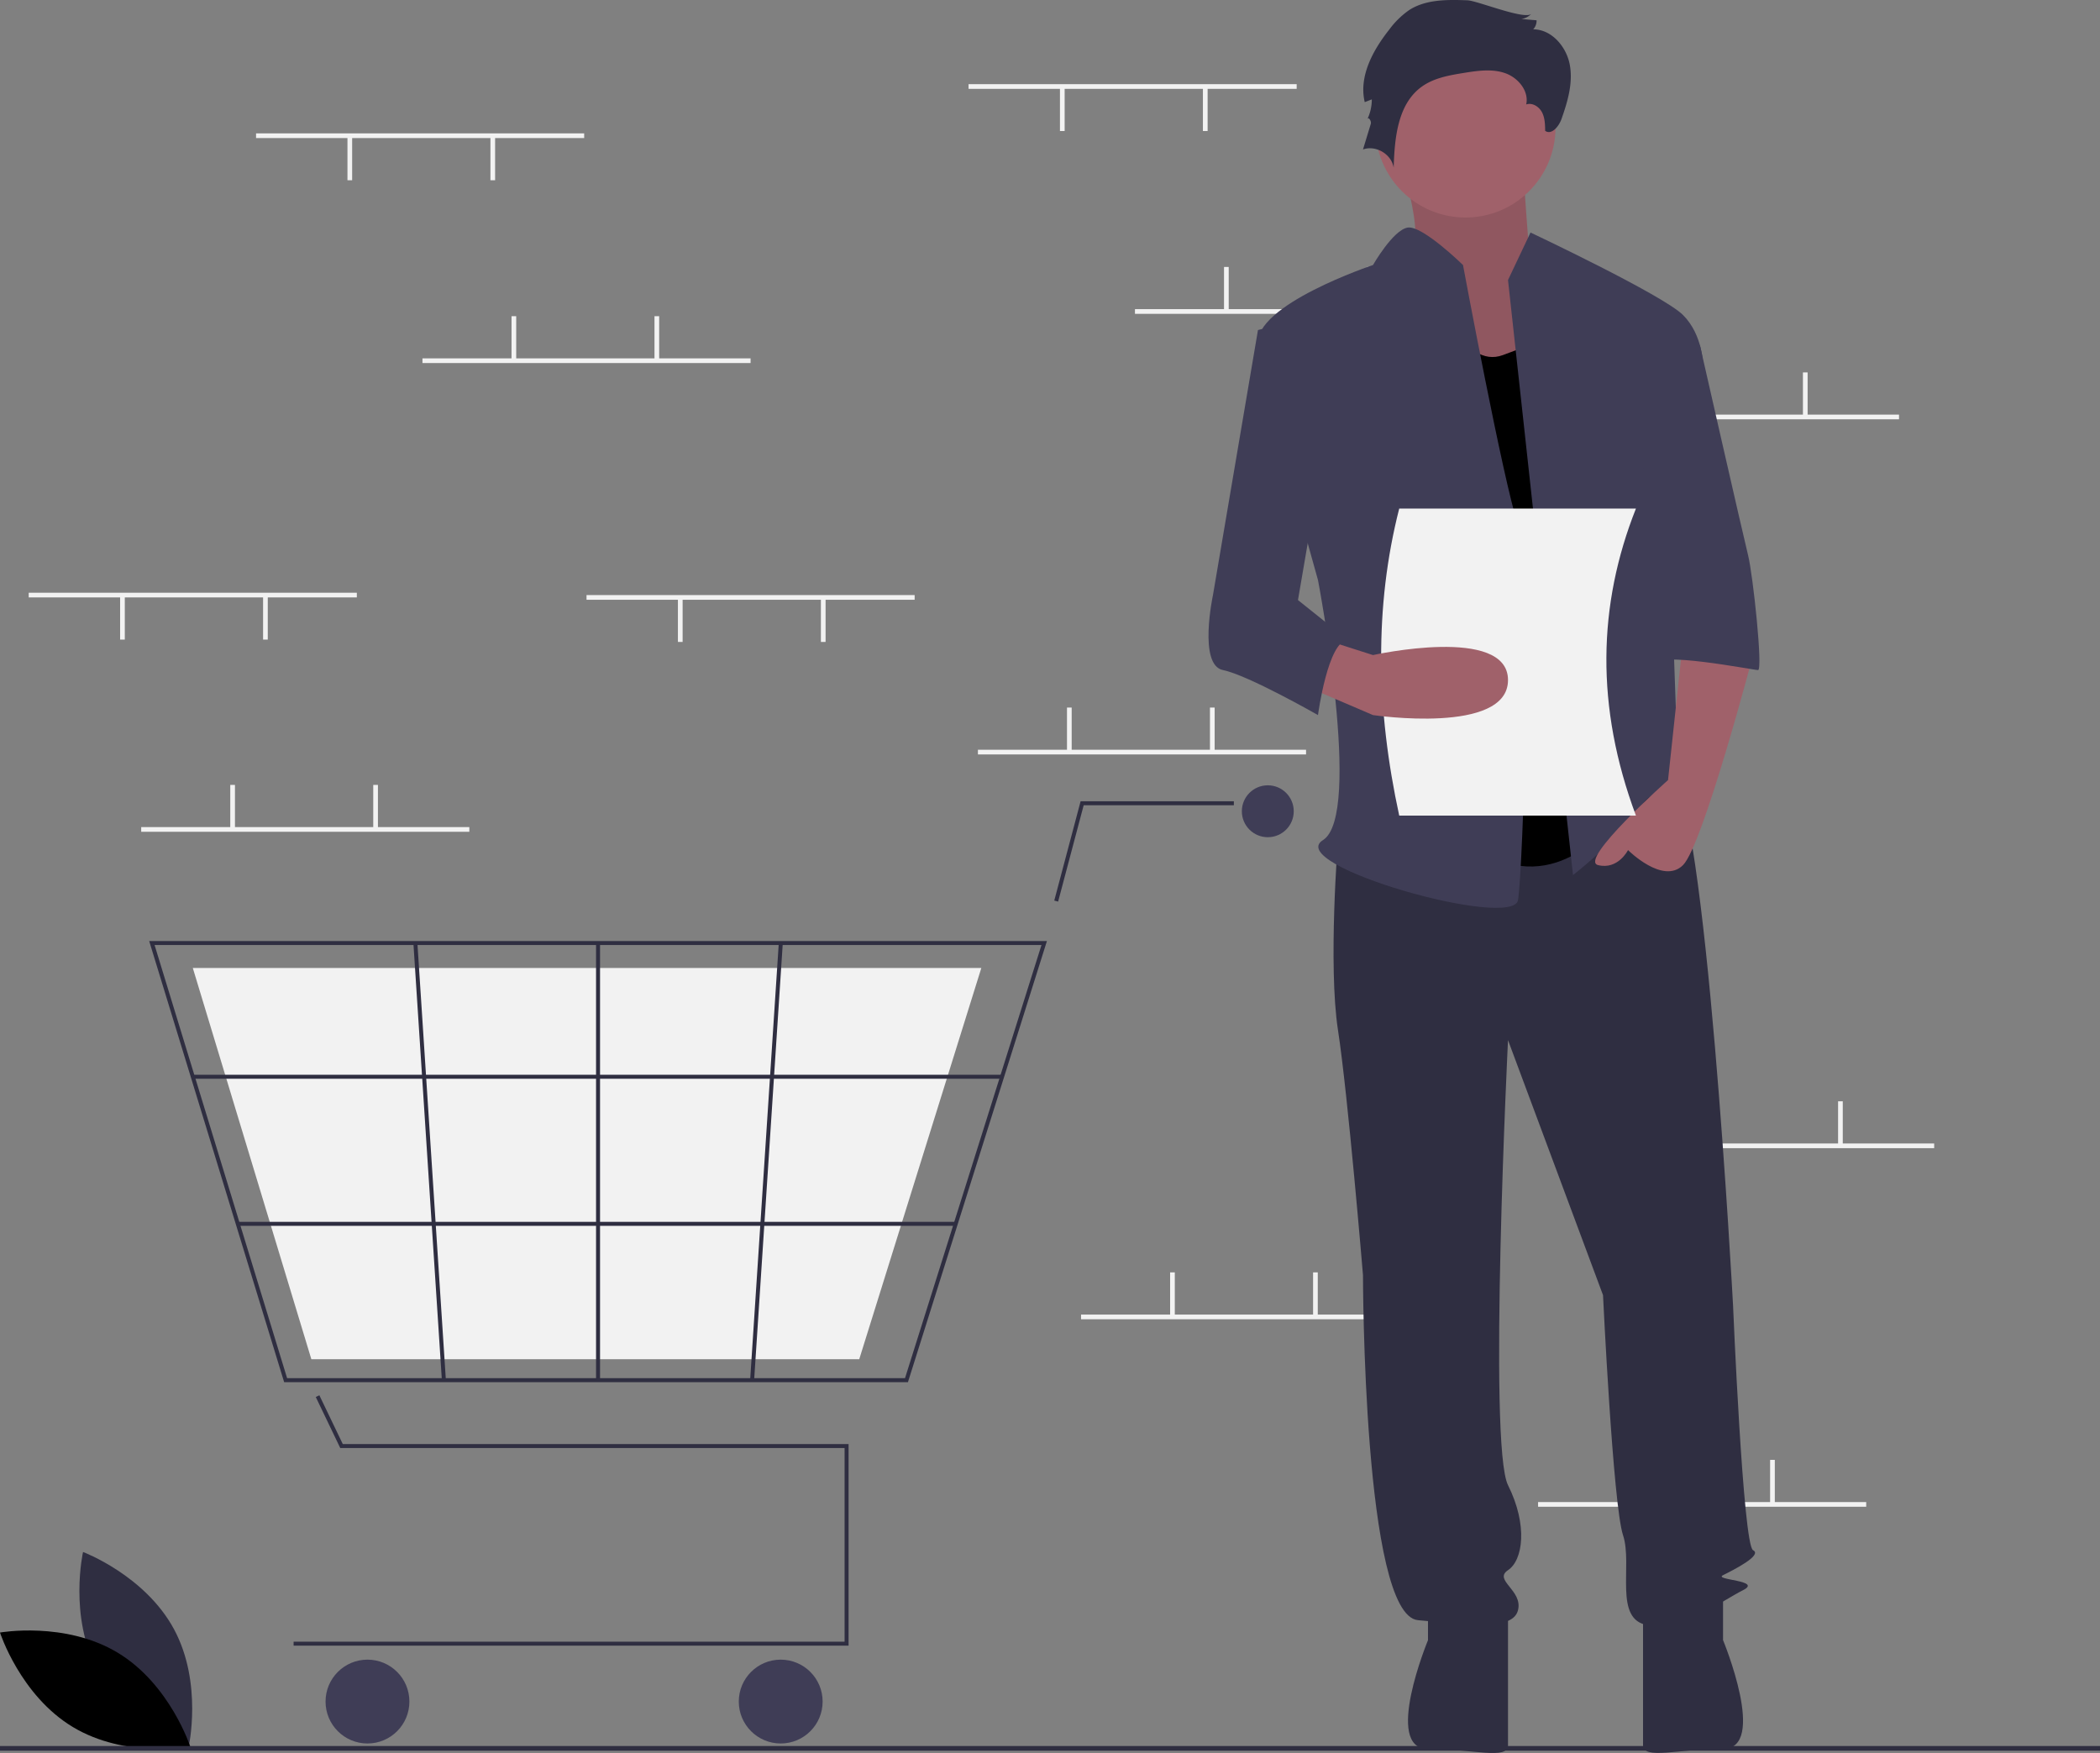 <svg xmlns="http://www.w3.org/2000/svg" xmlns:xlink="http://www.w3.org/1999/xlink" width="896" height="747.971" viewBox="0 0 896 747.971" role="img"><rect x="0" y="0" width="896" height="747.971" fill="#808080" stroke="none"/><title>empty_cart</title><path d="M193.634 788.752c12.428 23.049 38.806 32.944 38.806 32.944s6.227-27.475-6.201-50.524-38.806-32.944-38.806-32.944S181.206 765.703 193.634 788.752z" transform="translate(-152 -76.014)" fill="#2f2e41"/><path d="M202.177 781.169c22.438 13.5 31.08 40.314 31.08 40.314s-27.738 4.927-50.177-8.573S152 772.596 152 772.596 179.738 767.67 202.177 781.169z" transform="translate(-152 -76.014)" fill="#000"/><rect x="413.248" y="35.908" width="140" height="2" fill="#f2f2f2"/><rect x="513.249" y="37.408" width="2" height="18.5" fill="#f2f2f2"/><rect x="452.248" y="37.408" width="2" height="18.5" fill="#f2f2f2"/><rect x="484.248" y="131.908" width="140" height="2" fill="#f2f2f2"/><rect x="522.249" y="113.908" width="2" height="18.5" fill="#f2f2f2"/><rect x="583.249" y="113.908" width="2" height="18.5" fill="#f2f2f2"/><rect x="670.249" y="176.908" width="140" height="2" fill="#f2f2f2"/><rect x="708.249" y="158.908" width="2" height="18.5" fill="#f2f2f2"/><rect x="769.249" y="158.908" width="2" height="18.5" fill="#f2f2f2"/><rect x="656.249" y="640.908" width="140" height="2" fill="#f2f2f2"/><rect x="694.249" y="622.908" width="2" height="18.5" fill="#f2f2f2"/><rect x="755.249" y="622.908" width="2" height="18.5" fill="#f2f2f2"/><rect x="417.248" y="319.908" width="140" height="2" fill="#f2f2f2"/><rect x="455.248" y="301.908" width="2" height="18.5" fill="#f2f2f2"/><rect x="516.249" y="301.908" width="2" height="18.5" fill="#f2f2f2"/><rect x="461.248" y="560.908" width="140" height="2" fill="#f2f2f2"/><rect x="499.248" y="542.908" width="2" height="18.5" fill="#f2f2f2"/><rect x="560.249" y="542.908" width="2" height="18.5" fill="#f2f2f2"/><rect x="685.249" y="487.908" width="140" height="2" fill="#f2f2f2"/><rect x="723.249" y="469.908" width="2" height="18.5" fill="#f2f2f2"/><rect x="784.249" y="469.908" width="2" height="18.5" fill="#f2f2f2"/><polygon points="362.06 702.184 125.274 702.184 125.274 700.481 360.356 700.481 360.356 617.861 145.18 617.861 134.727 596.084 136.263 595.347 146.252 616.157 362.06 616.157 362.06 702.184" fill="#2f2e41"/><circle cx="156.789" cy="726.033" r="17.887" fill="#3f3d56"/><circle cx="333.101" cy="726.033" r="17.887" fill="#3f3d56"/><circle cx="540.927" cy="346.153" r="11.073" fill="#3f3d56"/><path d="M539.385 665.767H273.237L215.648 477.531H598.693l-.349 1.108zm-264.889-1.704H538.136l58.234-184.83H217.951z" transform="translate(-152 -76.014)" fill="#2f2e41"/><polygon points="366.61 579.958 132.842 579.958 82.26 413.015 418.701 413.015 418.395 413.998 366.61 579.958" fill="#f2f2f2"/><polygon points="451.465 384.7 449.818 384.263 461.059 341.894 526.448 341.894 526.448 343.598 462.37 343.598 451.465 384.7" fill="#2f2e41"/><rect x="82.258" y="458.584" width="345.293" height="1.704" fill="#2f2e41"/><rect x="101.459" y="521.344" width="306.319" height="1.704" fill="#2f2e41"/><rect x="254.314" y="402.368" width="1.704" height="186.533" fill="#2f2e41"/><rect x="385.557" y="570.797" width="186.929" height="1.704" transform="translate(-274.739 936.235) rotate(-86.249)" fill="#2f2e41"/><rect x="334.457" y="478.185" width="1.704" height="186.929" transform="translate(-188.469 -52.996) rotate(-3.729)" fill="#2f2e41"/><rect y="745" width="896" height="2" fill="#2f2e41"/><path d="M747.411 137.89s14.618 41.606 5.622 48.007S783.394 244.573 783.394 244.573l47.229-12.802-25.863-43.74s-3.373-43.74-3.373-50.141S747.411 137.89 747.411 137.89z" transform="translate(-152 -76.014)" fill="#a0616a"/><path d="M747.411 137.89s14.618 41.606 5.622 48.007S783.394 244.573 783.394 244.573l47.229-12.802-25.863-43.74s-3.373-43.74-3.373-50.141S747.411 137.89 747.411 137.89z" transform="translate(-152 -76.014)" opacity=".1"/><path d="M722.874 434.468s-4.267 53.341.0 81.079 10.668 104.549 10.668 104.549.0 145.089 23.47 147.222 40.539 4.267 42.673-4.267-10.668-12.802-4.267-17.069 8.535-19.203.0-36.272.0-189.895.0-189.895l40.539 108.816s4.267 89.614 8.535 102.415-4.267 36.272 10.668 38.406 32.005-10.668 40.539-14.936-12.802-4.267-8.535-6.401 17.069-8.535 12.802-10.668-8.535-104.549-8.535-104.549S879.697 414.199 864.762 405.664s-24.537 6.166-24.537 6.166z" transform="translate(-152 -76.014)" fill="#2f2e41"/><path d="M761.279 758.784v17.069s-19.203 46.399.0 46.399 34.138 4.808 34.138-1.593V763.051z" transform="translate(-152 -76.014)" fill="#2f2e41"/><path d="M887.165 758.754v17.069s19.203 46.399.0 46.399-34.138 4.808-34.138-1.593V763.021z" transform="translate(-152 -76.014)" fill="#2f2e41"/><circle cx="625.282" cy="54.408" r="38.406" fill="#a0616a"/><path d="M765.547 201.9s10.668 32.005 27.738 25.604l17.069-6.401L840.225 425.934s-23.47 34.138-57.609 12.802S765.547 201.9 765.547 201.9z" transform="translate(-152 -76.014)" fill="#000"/><path d="M795.418 195.499l9.601-20.27s56.542 26.671 65.076 35.205 8.535 21.337 8.535 21.337l-14.936 53.341s4.267 117.351 4.267 121.618 14.936 27.738 4.267 19.203-12.802-17.069-21.337-4.267-27.738 27.738-27.738 27.738z" transform="translate(-152 -76.014)" fill="#3f3d56"/><path d="M870.096 349.122l-6.401 59.742s-38.406 34.138-29.871 36.272 12.802-6.401 12.802-6.401 14.936 14.936 23.47 6.401S899.967 355.523 899.967 355.523z" transform="translate(-152 -76.014)" fill="#a0616a"/><path d="M778.1 76.144c-8.514-.304-17.625-.455-24.804 4.133a36.313 36.313.0 00-8.572 8.392c-6.992 8.838-13.033 19.959-10.436 30.925l3.016-1.176a19.751 19.751.0 01-1.905 8.463c.425-1.235 1.847.762 1.466 2.011L733.543 139.792c5.462-2.002 12.257 2.052 13.088 7.81.38-12.661 1.693-27.18 11.964-34.593 5.18-3.739 11.735-4.88 18.042-5.894 5.818-.935 11.918-1.827 17.491.089s10.319 7.615 9.055 13.371c2.57-.885 5.444.906 6.713 3.309s1.337 5.237 1.375 7.955c2.739 1.936 5.856-1.908 6.973-5.071 2.62-7.424 4.949-15.327 3.538-23.073s-7.723-15.148-15.596-15.174a5.467 5.467.0 001.422-3.849l-6.489-.548a7.172 7.172.0 004.286-2.26C802.798 84.731 782.313 76.295 778.1 76.144z" transform="translate(-152 -76.014)" fill="#2f2e41"/><path d="M776.215 189.098s-17.369-17.021-23.62-15.978S737.809 189.098 737.809 189.098s-51.208 17.069-49.074 34.138S714.339 323.518 714.339 323.518s19.203 100.282 2.134 110.95 81.079 38.406 83.213 25.604 6.401-140.821.0-160.024S776.215 189.098 776.215 189.098z" transform="translate(-152 -76.014)" fill="#3f3d56"/><path d="M850.893 223.236h26.383S895.7 304.315 897.833 312.85s6.401 49.074 4.267 49.074-44.807-8.535-44.807-2.134z" transform="translate(-152 -76.014)" fill="#3f3d56"/><path d="M850 424.014H749c-9.856-45.34-10.68-89.146.0-131H850c-16.299 41.101-17.318 84.607.0 131z" transform="translate(-152 -76.014)" fill="#f2f2f2"/><path d="M707.938 368.325l29.871 12.802s57.609 8.535 57.609-14.936-57.609-10.668-57.609-10.668L718.605 349.383z" transform="translate(-152 -76.014)" fill="#a0616a"/><path d="M714.339 210.435l-25.604 6.401-19.203 113.084s-6.401 29.871 4.267 32.005S714.339 381.127 714.339 381.127s4.267-32.005 12.802-32.005L705.804 332.053 718.606 257.375z" transform="translate(-152 -76.014)" fill="#3f3d56"/><rect x="60.248" y="352.908" width="140" height="2" fill="#f2f2f2"/><rect x="98.249" y="334.908" width="2" height="18.5" fill="#f2f2f2"/><rect x="159.249" y="334.908" width="2" height="18.5" fill="#f2f2f2"/><rect x="109.249" y="56.908" width="140" height="2" fill="#f2f2f2"/><rect x="209.249" y="58.408" width="2" height="18.5" fill="#f2f2f2"/><rect x="148.249" y="58.408" width="2" height="18.5" fill="#f2f2f2"/><rect x="250.249" y="253.908" width="140" height="2" fill="#f2f2f2"/><rect x="350.248" y="255.408" width="2" height="18.5" fill="#f2f2f2"/><rect x="289.248" y="255.408" width="2" height="18.5" fill="#f2f2f2"/><rect x="12.248" y="252.908" width="140" height="2" fill="#f2f2f2"/><rect x="112.249" y="254.408" width="2" height="18.5" fill="#f2f2f2"/><rect x="51.248" y="254.408" width="2" height="18.5" fill="#f2f2f2"/><rect x="180.249" y="152.908" width="140" height="2" fill="#f2f2f2"/><rect x="218.249" y="134.908" width="2" height="18.5" fill="#f2f2f2"/><rect x="279.248" y="134.908" width="2" height="18.5" fill="#f2f2f2"/></svg>